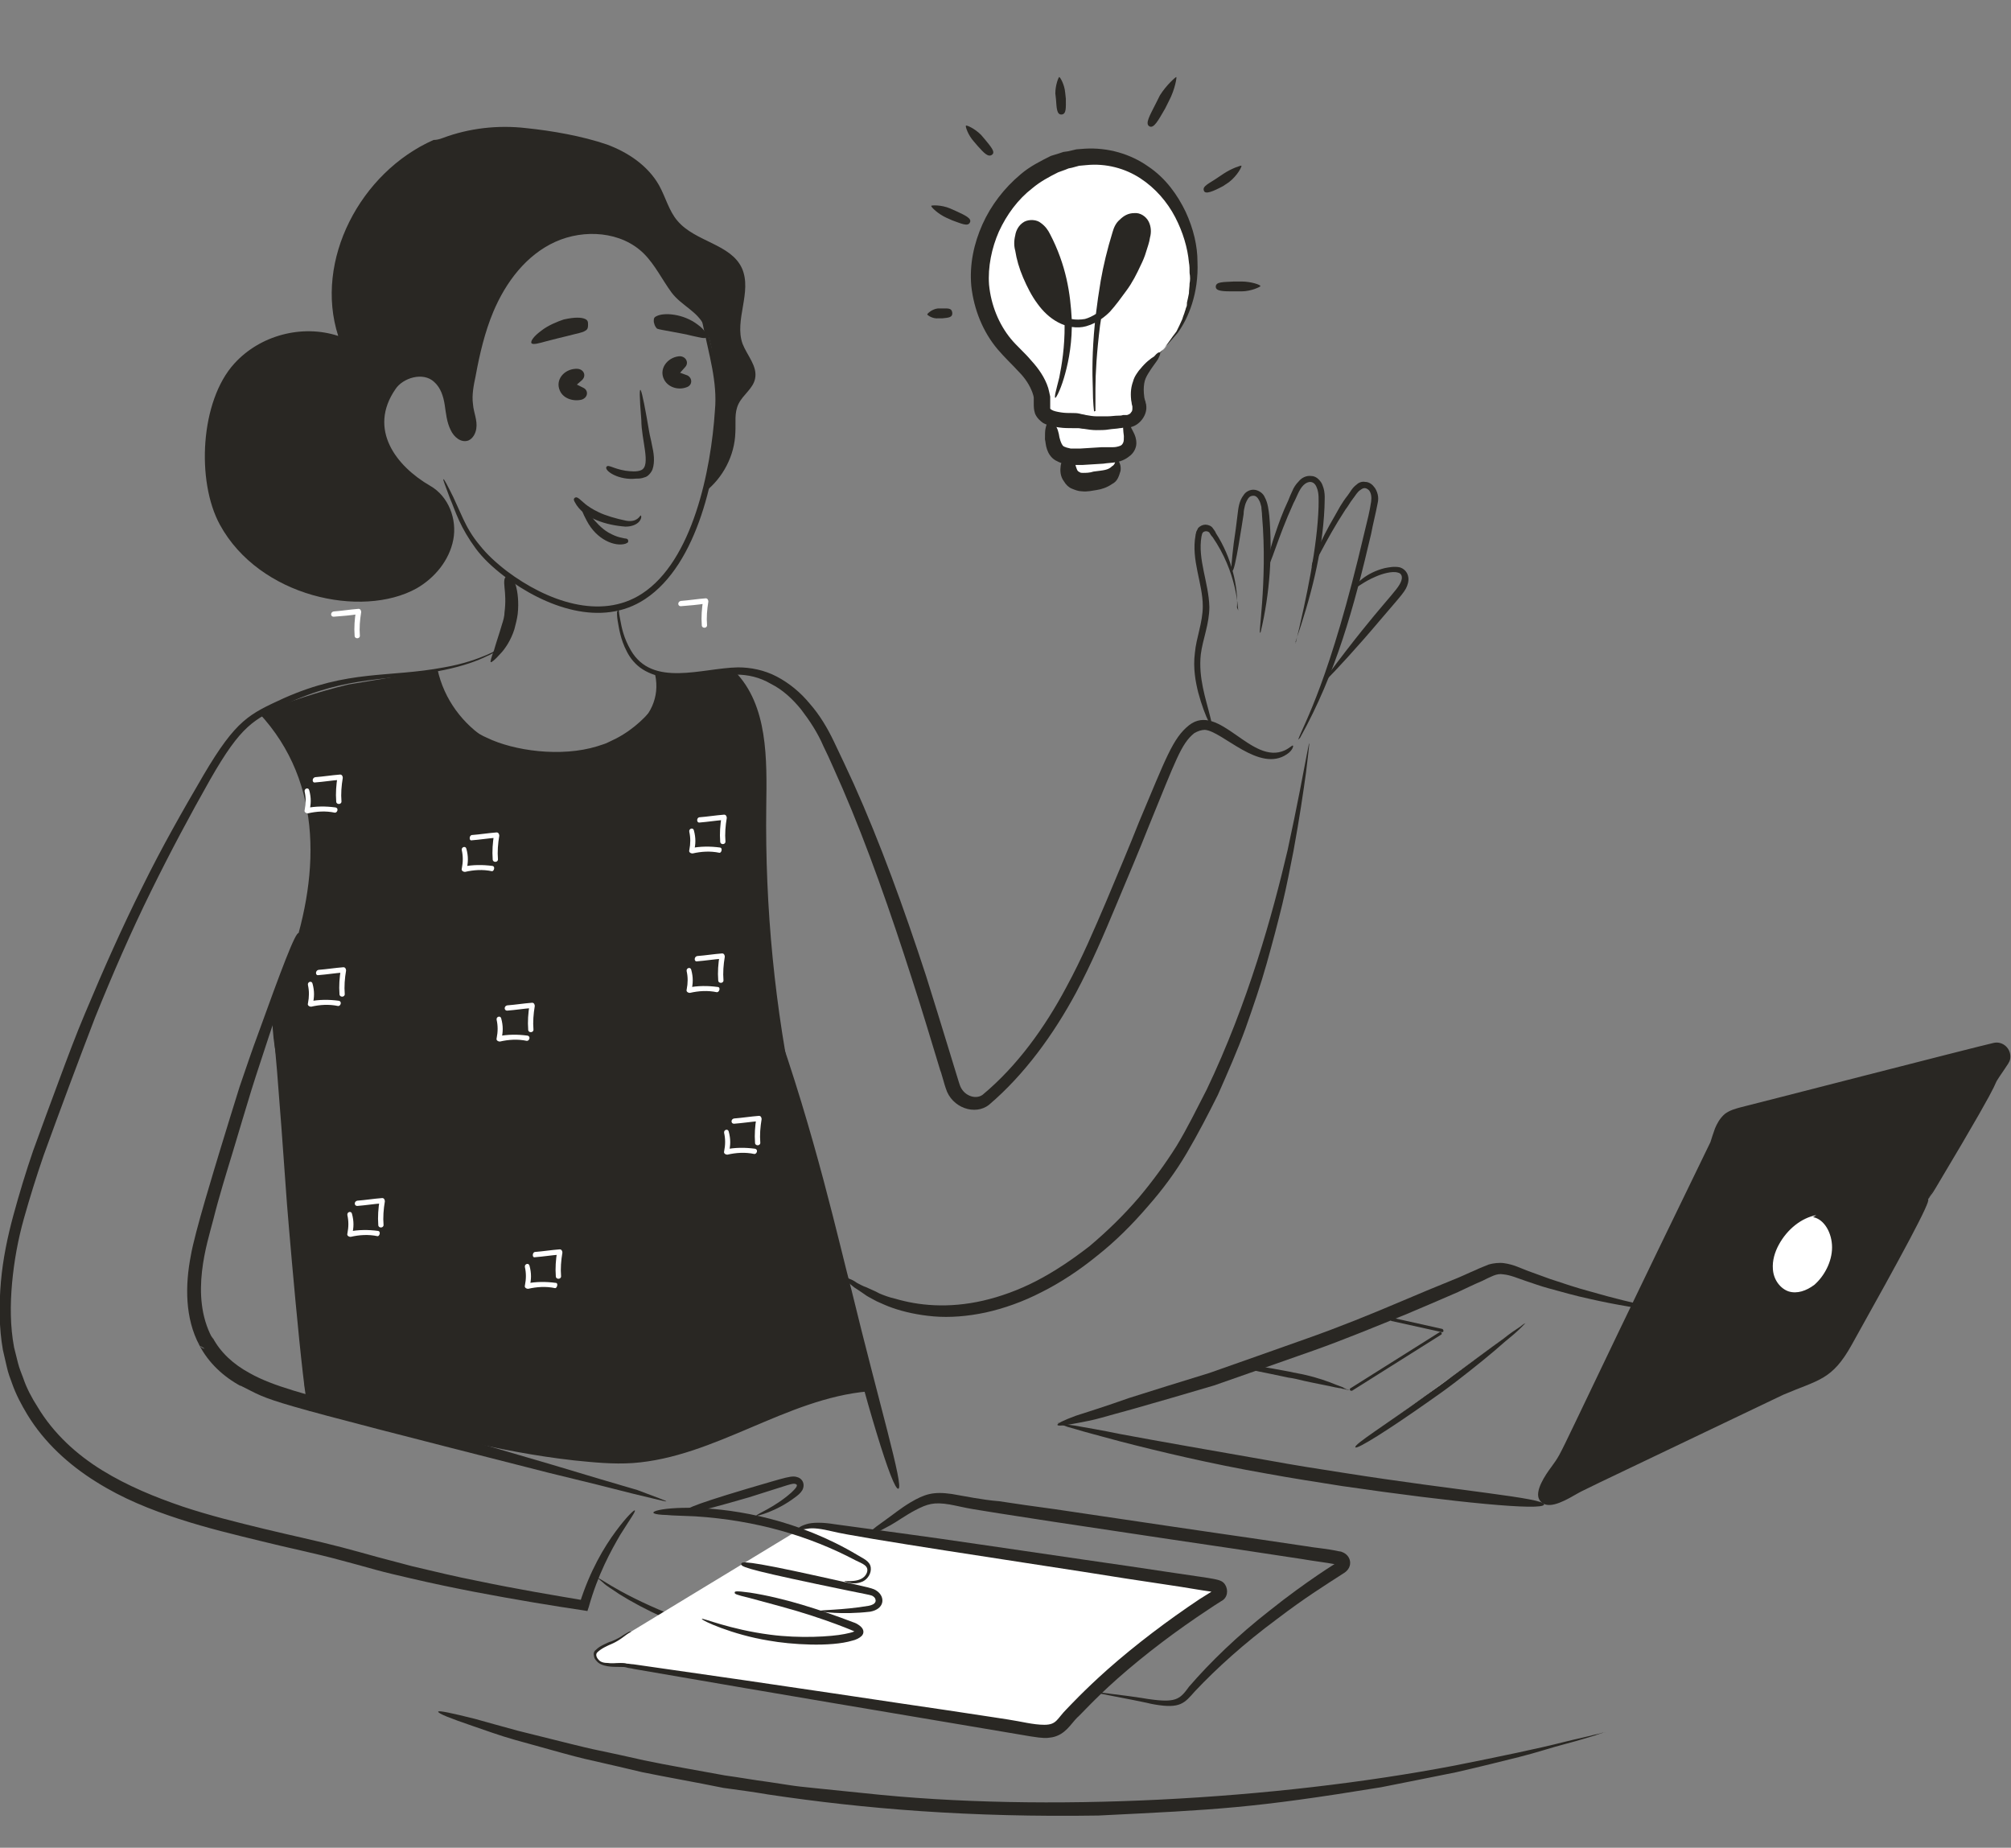 <svg width="209" height="192" viewBox="0 0 209 192" fill="none" xmlns="http://www.w3.org/2000/svg">
<rect x="0" y="0" width="209" height="192" fill="#808080" stroke="none"/>
<g clip-path="url(#clip0_521_31443)">
<path d="M73.894 165.833C73.962 165.696 74.031 165.628 75.807 166.106C76.901 166.379 85.511 168.976 86.057 169.318C86.672 169.728 86.809 170.616 85.921 171.026C85.647 171.163 85.442 171.163 85.169 171.231C79.087 172.461 69.657 168.976 64.327 165.628C63.644 165.149 63.029 164.808 62.687 164.466C62.346 164.193 62.141 163.988 62.141 163.988C62.209 163.919 63.029 164.534 64.532 165.354C68.291 167.404 73.552 169.454 78.131 170.274C82.641 171.094 85.579 170.411 85.647 170.206C85.716 169.933 80.317 168.429 75.534 166.721C73.894 166.106 73.826 165.969 73.894 165.833Z" fill="#292723"/>
<path d="M105.328 173.077C108.95 172.325 108.403 168.635 109.223 167.883C109.633 167.473 110.18 167.405 110.658 167.132C111.751 166.653 112.435 165.423 112.298 164.193" fill="white"/>
<path d="M112.294 164.193C112.294 164.193 112.362 164.33 112.362 164.603C112.362 164.877 112.362 165.287 112.157 165.765C111.406 167.61 109.902 167.405 109.356 168.088C108.741 168.772 109.219 170.07 107.989 171.642C107.579 172.12 107.169 172.53 106.691 172.735C106.281 172.94 105.871 173.077 105.666 173.145C105.392 173.145 105.256 173.145 105.256 173.077C105.187 172.872 105.734 172.735 106.417 172.257C106.759 172.052 107.169 171.71 107.442 171.232C108.809 169.387 107.579 167.815 109.766 167.063C110.381 166.858 111.132 166.653 111.747 165.628C112.294 164.877 112.226 164.193 112.294 164.193Z" fill="#292723"/>
<path d="M82.846 159.069C84.418 158.249 86.195 158.864 87.835 159.137C93.37 159.957 96.034 160.367 123.505 164.467C124.461 164.604 125.418 164.672 126.306 164.946C126.785 165.082 126.853 165.629 126.443 165.902C121.045 169.319 115.783 173.419 111.341 178.066C110.521 178.886 110.18 179.774 109.018 179.911C107.993 180.047 110.863 180.321 65.079 173.077C64.26 172.941 63.098 173.077 62.414 172.804C62.005 172.667 61.731 172.257 61.8 171.847C61.868 171.232 63.645 170.686 64.123 170.412C64.601 170.071 65.148 169.797 65.626 169.524" fill="white"/>
<path d="M65.624 169.523C65.624 169.523 65.555 169.591 65.419 169.659C65.282 169.728 65.009 169.933 64.735 170.138C64.462 170.343 64.052 170.616 63.574 170.821C63.095 171.026 62.48 171.299 62.07 171.709C61.865 171.914 62.002 172.256 62.207 172.461C62.412 172.734 62.822 172.803 63.164 172.803C63.574 172.871 63.984 172.803 64.462 172.803C64.667 172.803 64.94 172.803 65.145 172.871C65.35 172.871 65.624 172.939 65.829 172.939C82.229 175.263 94.187 177.108 98.492 177.723C103.959 178.543 103.412 178.474 104.779 178.679C106.145 178.884 107.375 179.226 108.537 179.226C109.835 179.226 109.835 178.611 110.86 177.586C111.065 177.381 112.637 175.673 115.097 173.486C118.035 170.889 121.384 168.361 124.664 166.174C126.099 165.286 126.167 165.218 126.099 165.286C126.03 165.354 126.099 165.423 126.099 165.423C124.595 165.218 123.16 164.944 121.725 164.739C118.514 164.261 115.37 163.783 112.432 163.304C106.76 162.416 88.925 159.751 86.534 159.136C85.372 158.863 84.484 158.726 83.869 158.863C83.254 158.931 82.912 159.068 82.912 158.931C82.844 158.863 83.117 158.589 83.8 158.384C84.415 158.179 85.509 158.179 86.739 158.384C99.79 160.161 93.982 159.341 112.705 162.074C115.644 162.484 118.787 162.963 121.999 163.441C126.509 164.124 126.919 164.056 127.329 164.671C127.67 165.218 127.602 166.038 126.919 166.379C126.577 166.584 125.962 166.994 125.552 167.268C122.34 169.386 119.06 171.846 116.122 174.443C113.662 176.629 112.227 178.269 111.954 178.474C111.27 179.158 110.724 180.251 109.357 180.524C108.127 180.729 108.264 180.593 98.355 178.953C92.752 177.996 83.185 176.424 65.829 173.418C65.624 173.349 65.35 173.349 65.145 173.281C64.94 173.213 64.735 173.213 64.462 173.213C64.052 173.213 63.574 173.213 63.164 173.144C62.754 173.076 62.275 172.939 62.002 172.598C61.865 172.461 61.729 172.256 61.729 172.051C61.66 171.846 61.729 171.573 61.934 171.436C62.207 171.163 62.48 171.026 62.754 170.889C63.027 170.753 63.3 170.616 63.574 170.548C64.052 170.343 64.462 170.138 64.735 169.933C65.077 169.728 65.282 169.591 65.487 169.523C65.487 169.591 65.624 169.523 65.624 169.523Z" fill="#292723"/>
<path d="M114.419 175.878C119.476 176.493 118.724 176.493 119.954 176.63C122.278 176.903 122.688 176.493 123.576 175.263C125.763 172.735 128.564 170.001 131.981 167.336C135.739 164.33 139.156 162.211 139.019 162.348V162.416C138.951 162.485 139.019 162.553 139.088 162.621C139.019 162.621 138.746 162.553 138.814 162.553C137.721 162.348 136.491 162.211 135.329 162.006C119.134 159.546 134.783 161.938 109.363 158.111C102.666 157.086 104.101 157.291 101.094 156.813C100.274 156.676 99.454 156.471 98.703 156.335C97.063 156.061 96.379 156.266 95.081 156.95C94.056 157.496 93.236 158.111 92.484 158.521C89.614 160.093 89.068 160.025 92.074 157.906C92.758 157.428 93.578 156.745 94.603 156.13C96.106 155.241 96.994 154.968 98.908 155.241C99.728 155.378 100.411 155.515 101.231 155.651C102.051 155.788 102.939 155.925 103.828 155.993C105.604 156.266 107.518 156.54 109.568 156.813C133.484 160.366 124.054 158.931 135.534 160.64C136.696 160.845 137.858 160.913 139.088 161.186C139.156 161.186 139.498 161.255 139.429 161.255C140.454 161.596 140.659 162.826 139.703 163.441C137.584 164.808 135.603 166.038 132.733 168.225C129.316 170.753 126.446 173.35 124.191 175.741C123.098 176.971 122.688 177.586 119.954 177.108C119.134 176.971 120.569 177.176 114.488 176.015C113.394 175.741 113.463 175.741 114.419 175.878ZM46.359 73.446L46.564 73.651C46.701 73.788 46.838 73.925 47.043 74.198C47.248 74.403 47.589 74.676 47.863 74.95C48.273 75.36 49.776 76.316 50.596 76.658C53.398 78.025 58.318 78.708 62.076 77.546C63.306 77.136 62.623 77.41 64.058 76.726C67.953 74.676 69.114 71.26 69.661 71.533C70.208 71.738 68.909 75.565 64.673 77.888C63.101 78.64 63.784 78.298 62.486 78.776C56.336 80.758 49.434 78.366 46.838 74.335C46.496 73.72 46.359 73.446 46.359 73.446Z" fill="#292723"/>
<path d="M76.355 165.491C76.355 165.354 76.424 165.286 77.927 165.491C81.48 166.037 85.239 167.267 88.655 168.566C88.86 168.634 89.065 168.702 89.407 168.976C89.817 169.317 89.817 169.727 89.544 170.001C89.339 170.206 88.929 170.411 88.587 170.479C86.332 171.162 82.164 170.889 79.909 170.479C76.082 169.864 72.87 168.361 72.939 168.224C73.007 168.087 75.809 169.317 80.045 169.864C83.12 170.274 86.4 170.069 87.767 169.796C88.04 169.727 88.519 169.659 88.792 169.522C89.134 169.659 85.922 168.224 81.139 166.926C79.635 166.516 78.61 166.242 77.859 166.037C76.424 165.696 76.355 165.627 76.355 165.491Z" fill="#292723"/>
<path d="M77.04 162.486C77.108 162.281 77.313 162.076 85.035 163.784C90.843 165.082 90.707 165.014 91.185 165.356C92.005 165.971 91.937 167.201 90.433 167.474C87.495 167.816 85.172 167.474 85.172 167.406C85.172 167.269 87.495 167.337 90.297 166.859C90.638 166.791 90.912 166.654 90.98 166.449C91.048 166.312 90.98 166.039 90.775 165.902C90.502 165.697 90.707 165.834 84.898 164.604C77.108 162.964 76.972 162.759 77.04 162.486Z" fill="#292723"/>
<path d="M89.131 161.596C89.677 161.938 90.429 162.211 90.497 162.895C90.566 163.441 90.224 164.056 89.677 164.33C89.062 164.603 88.584 164.535 88.242 164.466C87.901 164.398 87.764 164.33 87.764 164.33C87.764 164.193 89.609 164.603 90.087 163.441C90.361 162.69 89.609 162.485 88.926 162.143C84.142 159.615 78.607 157.975 72.252 157.565C70.886 157.496 69.929 157.496 69.314 157.428C63.506 157.291 76.762 154.216 89.131 161.596Z" fill="#292723"/>
<path d="M71.231 157.087C71.162 156.882 71.231 156.609 77.654 154.696C81.891 153.466 82.301 153.261 82.984 153.534C83.462 153.739 83.667 154.286 83.394 154.832C83.189 155.174 82.916 155.379 82.642 155.584C80.661 157.087 78.611 157.566 78.611 157.497C78.542 157.361 80.456 156.677 82.232 155.106C82.506 154.832 83.052 154.354 82.711 154.217C82.369 154.081 82.232 154.217 77.859 155.584C71.504 157.429 71.299 157.292 71.231 157.087ZM52.029 67.434C52.029 67.434 51.892 67.502 51.687 67.639C51.414 67.776 51.072 67.981 50.594 68.186C49.637 68.664 48.134 69.211 46.152 69.621C40.344 70.851 36.312 70.099 29.684 73.174C26.336 74.814 25.106 75.292 21.826 81.032C19.776 84.654 17.726 88.481 15.676 92.649C13.626 96.817 11.712 101.191 9.867 105.769C8.979 108.092 8.091 110.416 7.202 112.807C6.314 115.199 5.426 117.591 4.537 120.051C3.786 122.237 3.102 124.424 2.487 126.611C1.872 128.797 1.462 131.052 1.257 133.307C1.052 135.562 1.052 137.817 1.462 140.004L1.872 141.644C2.009 142.191 2.214 142.669 2.419 143.216C2.761 144.241 3.307 145.266 3.922 146.222C5.562 148.956 7.954 151.142 10.619 152.782C13.284 154.422 16.154 155.584 18.956 156.541C21.826 157.497 24.627 158.181 27.429 158.864C30.231 159.547 32.896 160.094 35.492 160.777C36.791 161.119 38.021 161.461 39.251 161.802C40.481 162.144 41.642 162.417 42.872 162.759C45.196 163.306 47.451 163.852 49.569 164.262C53.806 165.151 57.564 165.766 60.776 166.312L60.229 166.654C61.322 163.169 62.826 160.709 63.987 159.137C65.149 157.566 65.901 156.882 65.969 156.951C66.106 157.019 65.491 157.839 64.466 159.479C63.509 161.119 62.142 163.579 61.186 166.996L61.049 167.406L60.639 167.337C57.427 166.859 53.669 166.244 49.364 165.424C47.246 165.014 44.922 164.536 42.599 163.989C41.437 163.716 40.207 163.442 38.977 163.101C37.747 162.759 36.517 162.417 35.219 162.076C32.691 161.392 29.957 160.846 27.224 160.162C24.422 159.479 21.552 158.796 18.614 157.839C15.676 156.882 12.737 155.721 9.936 153.944C7.202 152.236 4.606 149.912 2.829 146.974C2.214 145.949 1.667 144.924 1.257 143.762C1.052 143.216 0.847 142.669 0.711 142.054L0.301 140.277C-0.109 137.954 -0.109 135.562 0.096 133.171C0.301 130.847 0.779 128.524 1.394 126.269C2.009 124.014 2.692 121.759 3.444 119.572C4.332 117.112 5.221 114.721 6.109 112.329C6.997 109.937 7.886 107.546 8.842 105.291C10.756 100.712 12.737 96.271 14.787 92.171C16.837 88.002 19.024 84.176 21.142 80.554C24.559 74.746 25.926 74.199 29.479 72.559C36.244 69.552 40.344 70.441 46.152 69.347C48.134 69.006 49.637 68.459 50.594 68.049C51.072 67.844 51.482 67.639 51.687 67.502C51.961 67.502 52.029 67.434 52.029 67.434ZM64.261 63.266C64.261 63.266 64.261 63.334 64.329 63.539C64.329 63.744 64.397 64.017 64.466 64.427C64.602 65.179 64.807 66.272 65.559 67.571C67.814 71.466 72.939 69.416 76.697 69.347C77.996 69.347 79.431 69.621 80.729 70.304C82.027 70.987 83.189 71.944 84.146 73.106C85.171 74.267 85.991 75.634 86.674 77.069C87.357 78.504 88.041 79.939 88.724 81.442C91.457 87.524 93.917 94.289 96.241 101.396C97.812 106.384 99.726 112.739 99.726 112.671C100.067 113.832 101.366 114.311 102.117 113.764C105.739 110.757 108.609 106.726 110.796 102.626C112.436 99.619 113.734 96.544 114.964 93.674C116.194 90.736 117.356 88.002 118.381 85.406C121.182 78.777 121.866 76.727 123.574 75.361C126.717 72.901 130.066 79.597 133.551 77.957C134.097 77.684 134.302 77.411 134.371 77.479C134.439 77.479 134.371 77.957 133.756 78.367C130.886 80.349 127.059 75.976 125.214 75.839C124.872 75.839 124.462 75.976 124.121 76.181C122.754 77.274 122.207 78.982 119.406 85.816C118.381 88.412 117.219 91.146 115.989 94.084C114.759 97.022 113.461 100.097 111.821 103.172C109.497 107.477 106.491 111.646 102.801 114.789C101.366 115.951 98.906 115.131 98.291 113.081C98.222 112.944 97.744 111.167 97.744 111.304C96.787 108.161 95.831 104.949 94.806 101.806C92.551 94.767 90.159 87.934 87.562 81.921C86.879 80.417 86.264 78.914 85.581 77.547C84.966 76.112 84.146 74.882 83.257 73.721C82.369 72.627 81.344 71.671 80.114 71.056C78.952 70.372 77.722 70.099 76.492 70.099C74.032 70.031 71.709 70.714 69.591 70.441C68.566 70.372 67.541 70.031 66.789 69.552C66.037 69.074 65.491 68.391 65.149 67.707C64.466 66.409 64.329 65.247 64.192 64.496C64.124 64.086 64.124 63.812 64.124 63.607C64.261 63.334 64.261 63.266 64.261 63.266Z" fill="#292723"/>
<path d="M96.367 32.669C96.367 32.6 96.846 32.122 97.46 32.053H97.871C98.486 32.053 98.895 31.985 98.964 32.464C99.032 33.01 98.554 33.01 97.939 33.078H97.529C96.914 33.147 96.367 32.737 96.367 32.669ZM96.777 21.393C96.777 21.325 97.802 21.257 98.759 21.667L99.374 21.94C100.262 22.35 101.014 22.692 100.809 23.102C100.604 23.58 99.921 23.238 98.964 22.897L98.349 22.623C97.46 22.213 96.777 21.53 96.777 21.393Z" fill="#292723"/>
<path d="M111.403 47.565C110.788 48.179 110.925 49.41 111.676 49.888C112.291 50.298 113.18 50.23 113.931 50.025C114.546 49.888 115.161 49.751 115.64 49.341C116.118 48.931 116.391 48.179 115.981 47.633" fill="white"/>
<path d="M115.977 47.703C115.977 47.703 116.114 47.703 116.25 47.908C116.387 48.113 116.524 48.454 116.455 48.933C116.387 49.138 116.319 49.411 116.182 49.684C116.045 49.958 115.84 50.163 115.567 50.299C115.089 50.641 114.474 50.846 113.995 50.914C113.517 50.983 113.039 51.119 112.424 51.051C112.082 51.051 111.74 50.914 111.399 50.778C111.057 50.641 110.784 50.368 110.579 50.026C110.169 49.479 110.169 48.864 110.237 48.386C110.305 47.908 110.579 47.634 110.784 47.429C110.989 47.293 111.194 47.293 111.399 47.498C111.604 47.634 111.604 47.839 111.672 47.976C111.74 48.113 111.74 48.249 111.809 48.454C111.877 48.659 111.945 48.864 112.014 48.933C112.082 49.001 112.082 49.001 112.219 49.069C112.287 49.138 112.424 49.138 112.56 49.138C112.834 49.138 113.244 49.138 113.654 49.001C114.679 48.864 115.157 48.864 115.567 48.454C115.977 48.249 115.909 47.703 115.977 47.703Z" fill="#292723"/>
<path d="M109.008 43.943C109.554 44.763 109.213 45.993 109.828 46.813C110.374 47.565 111.468 47.565 112.356 47.496C113.381 47.428 114.338 47.36 115.363 47.291C115.773 47.291 116.251 47.223 116.661 47.087C117.071 46.95 117.413 46.608 117.549 46.198C117.823 45.242 116.798 44.148 117.344 43.328" fill="white"/>
<path d="M117.28 43.328C117.28 43.328 117.212 43.533 117.28 43.806C117.348 44.08 117.553 44.422 117.827 44.968C117.963 45.242 118.1 45.583 118.1 46.062C118.1 46.608 117.758 47.155 117.348 47.428C116.938 47.77 116.392 47.975 115.913 48.043C115.435 48.111 115.093 48.111 114.683 48.18L112.497 48.316H111.13C110.652 48.248 110.173 48.111 109.695 47.838C109.217 47.565 108.943 47.087 108.807 46.676C108.67 46.267 108.67 45.925 108.602 45.651C108.602 45.105 108.602 44.763 108.67 44.49C108.738 44.217 108.738 44.08 108.943 43.943C109.148 43.806 109.422 43.875 109.627 44.148C109.9 44.422 110.037 44.968 110.105 45.447C110.173 45.72 110.242 45.925 110.31 46.062C110.378 46.198 110.447 46.335 110.583 46.403C110.72 46.471 110.925 46.54 111.267 46.608H112.292L114.478 46.471H115.64C115.982 46.471 116.187 46.403 116.392 46.335C116.597 46.267 116.665 46.13 116.733 45.993C116.802 45.856 116.802 45.583 116.802 45.31C116.733 44.763 116.665 44.217 116.802 43.806C117.075 43.397 117.28 43.328 117.28 43.328Z" fill="#292723"/>
<path d="M120.557 36.632C119.805 37.315 119.122 38.067 118.575 38.887C118.097 39.707 118.028 40.868 118.302 41.894C118.507 42.714 117.892 43.602 117.003 43.67C116.252 43.739 115.5 43.807 114.817 43.875C113.928 43.944 113.04 43.807 112.152 43.67C111.332 43.533 109.145 43.875 108.462 42.919C108.12 42.44 108.393 41.757 108.257 41.21C108.12 40.39 107.778 39.639 107.3 38.955C106.48 37.794 105.318 36.905 104.43 35.812C102.653 33.694 101.697 30.96 101.833 28.227C102.107 21.257 108.803 14.697 115.978 16.542C123.905 18.592 126.707 29.73 121.377 35.675C121.172 36.085 120.898 36.358 120.557 36.632Z" fill="white"/>
<path d="M120.557 36.632C120.557 36.632 120.557 36.564 120.694 36.495C120.762 36.427 120.899 36.291 121.036 36.086C121.377 35.744 121.719 35.129 122.266 34.446C122.471 34.035 122.676 33.626 122.881 33.147C122.949 32.874 123.086 32.6 123.154 32.327C123.222 32.191 123.222 32.054 123.291 31.917C123.359 31.78 123.359 31.644 123.359 31.439C123.427 31.166 123.496 30.824 123.564 30.482C123.564 30.14 123.632 29.799 123.632 29.457C123.701 29.116 123.701 28.774 123.632 28.364C123.632 28.022 123.632 27.612 123.564 27.27C123.427 25.767 122.949 24.127 122.129 22.555C121.309 20.984 120.079 19.549 118.507 18.524C116.936 17.499 114.954 16.952 112.904 17.157L112.152 17.226L111.401 17.43L111.059 17.499L110.717 17.636L109.966 17.909C109.009 18.387 108.121 18.866 107.301 19.549C105.797 20.71 104.636 22.282 103.816 24.059C103.064 25.767 102.654 27.749 102.791 29.594C102.996 31.712 103.816 33.694 105.046 35.197C105.661 35.949 106.481 36.632 107.164 37.452C107.916 38.272 108.599 39.229 108.941 40.322C109.009 40.596 109.077 40.869 109.146 41.211V42.441C109.146 42.441 109.146 42.509 109.282 42.577C109.487 42.714 109.829 42.782 110.239 42.85C110.649 42.919 111.059 42.919 111.469 42.919C111.674 42.919 111.947 42.919 112.221 42.987C112.426 43.056 112.631 43.056 112.836 43.124C113.246 43.192 113.587 43.261 113.997 43.261H115.091C115.501 43.261 115.842 43.192 116.184 43.192C116.389 43.192 116.526 43.192 116.731 43.124H117.141C117.346 43.056 117.482 42.987 117.551 42.85C117.687 42.714 117.687 42.577 117.687 42.372V42.236L117.619 41.962C117.619 41.825 117.551 41.62 117.551 41.484C117.482 40.8 117.551 40.185 117.756 39.639C117.824 39.365 117.961 39.092 118.097 38.887C118.234 38.682 118.371 38.477 118.507 38.34C119.054 37.657 119.601 37.247 119.942 37.042C120.284 36.632 120.489 36.564 120.557 36.632C120.626 36.7 120.557 36.906 120.352 37.316C120.147 37.657 119.737 38.136 119.327 38.819C119.122 39.16 118.986 39.434 118.917 39.844C118.849 40.254 118.849 40.732 118.917 41.211C118.917 41.347 118.986 41.484 118.986 41.552L119.054 41.757C119.054 41.894 119.122 41.962 119.122 42.099C119.191 42.577 119.054 43.056 118.781 43.465C118.507 43.876 118.097 44.217 117.619 44.354C117.482 44.422 117.346 44.422 117.209 44.422H116.936C116.731 44.422 116.594 44.49 116.389 44.49C116.047 44.559 115.637 44.559 115.227 44.627C114.886 44.696 114.339 44.696 113.929 44.696C113.519 44.696 113.041 44.627 112.631 44.559C112.426 44.559 112.221 44.49 112.016 44.49H111.469C111.059 44.49 110.581 44.49 110.102 44.422C109.624 44.354 109.009 44.285 108.394 43.944C108.121 43.739 107.779 43.465 107.574 42.987C107.437 42.577 107.437 42.236 107.437 41.962V41.347C107.437 41.211 107.369 41.005 107.301 40.8C107.027 40.049 106.549 39.297 105.866 38.614C105.182 37.862 104.431 37.179 103.679 36.291C102.176 34.514 101.219 32.191 100.946 29.73C100.741 27.476 101.219 25.289 102.107 23.307C102.996 21.326 104.362 19.549 106.071 18.114C107.027 17.294 108.121 16.747 109.214 16.201L110.102 15.927L110.512 15.79L110.991 15.722L111.879 15.517L112.767 15.449C115.159 15.312 117.482 15.995 119.327 17.294C121.172 18.524 122.402 20.3 123.222 22.009C124.042 23.785 124.452 25.562 124.452 27.202C124.589 30.482 123.496 33.079 122.402 34.582C121.787 35.266 121.377 35.812 120.967 36.154C120.762 36.495 120.626 36.7 120.557 36.632Z" fill="#292723"/>
<path d="M113.71 42.782C113.71 42.782 113.574 41.893 113.574 40.322C113.505 38.75 113.505 36.495 113.779 33.693C113.784 33.643 113.789 33.593 113.794 33.543C113.508 33.688 113.206 33.808 112.89 33.898C112.411 34.035 111.897 34.052 111.392 33.975C111.361 36.225 110.936 38.066 110.567 39.297C110.157 40.663 109.747 41.347 109.679 41.347C109.542 41.278 109.747 40.595 110.089 39.228C110.346 37.944 110.663 36.055 110.643 33.79C110.404 33.708 110.172 33.607 109.952 33.488C109.064 33.01 108.38 32.327 107.834 31.575C107.219 30.755 106.74 29.798 106.33 28.842C105.92 27.885 105.647 26.928 105.51 26.04C105.374 25.562 105.374 25.015 105.51 24.468C105.579 23.99 105.852 23.375 106.467 23.033C107.014 22.76 107.765 22.828 108.175 23.17C108.654 23.512 108.927 23.922 109.132 24.332C109.952 25.903 110.499 27.475 110.84 28.978C111.177 30.459 111.314 31.874 111.384 33.157C111.824 33.236 112.289 33.224 112.754 33.147C113.154 33.037 113.535 32.851 113.897 32.617C114.025 31.548 114.19 30.404 114.394 29.183C114.667 27.612 115.077 25.903 115.624 24.127C115.76 23.648 115.965 23.17 116.375 22.828C116.785 22.418 117.264 22.145 117.879 22.145C118.494 22.077 119.109 22.487 119.382 23.033C119.655 23.58 119.655 24.195 119.519 24.673C119.45 25.22 119.245 25.698 119.109 26.177C118.972 26.655 118.767 27.133 118.562 27.543C118.152 28.432 117.674 29.388 117.059 30.208C116.512 30.96 115.965 31.712 115.35 32.395C115.066 32.679 114.759 32.939 114.428 33.166C114.392 33.391 114.358 33.612 114.325 33.83C113.984 36.563 113.847 38.818 113.847 40.39V42.713C113.71 42.713 113.71 42.782 113.71 42.782Z" fill="#292723"/>
<path d="M127.719 18.933C128.607 18.25 129.085 17.293 129.017 17.225C129.017 17.157 127.992 17.498 127.172 18.045L126.557 18.455C125.669 19.07 124.917 19.343 125.122 19.822C125.259 20.232 126.079 19.89 127.104 19.343L127.719 18.933Z" fill="#292723"/>
<path d="M129.017 30.277C130.042 30.277 130.999 29.798 130.999 29.73C130.999 29.593 130.042 29.252 129.017 29.252H128.265C127.172 29.32 126.352 29.252 126.352 29.798C126.352 30.277 127.172 30.277 128.265 30.277H129.017Z" fill="#292723"/>
<path d="M101.957 14.013C101.274 13.33 100.454 12.988 100.385 13.057C100.317 13.125 100.59 14.013 101.205 14.697L101.615 15.175C102.23 15.858 102.709 16.405 103.119 16.063C103.46 15.79 102.982 15.243 102.367 14.492L101.957 14.013Z" fill="#292723"/>
<path d="M110.704 9.64C110.635 8.752 110.157 8 110.089 8C110.02 8 109.679 8.82 109.679 9.708L109.747 10.323C109.815 11.212 109.815 11.963 110.362 11.895C110.84 11.827 110.772 11.143 110.772 10.255L110.704 9.64Z" fill="#292723"/>
<path d="M121.5 10.46C122.115 9.298 122.32 8 122.252 8C122.184 8 121.227 8.82 120.544 9.913L120.134 10.733C119.519 11.963 118.972 12.852 119.45 13.125C119.929 13.398 120.407 12.442 121.09 11.28L121.5 10.46Z" fill="#292723"/>
<path d="M65.896 155.241C63.778 154.694 60.771 153.943 57.081 153.054C25.648 145.059 28.586 145.743 24.964 143.966L24.896 143.898L25.033 144.034C23.256 143.078 21.684 141.643 20.728 139.798L20.659 139.456C20.659 139.593 20.728 139.798 20.864 139.934C21.001 140.071 21.138 140.139 21.274 140.139L20.728 139.798C19.224 136.996 19.224 133.579 19.839 130.436C20.249 128.044 22.299 121.416 22.914 119.366C23.598 117.111 24.281 114.924 24.896 112.943C25.579 110.961 26.194 109.116 26.809 107.476C29.201 100.848 30.704 96.816 31.046 96.953C31.388 97.021 30.158 101.121 27.903 107.818C27.356 109.526 26.741 111.303 26.126 113.284C25.511 115.266 24.896 117.384 24.213 119.639C23.529 121.894 22.778 124.286 22.163 126.746C21.548 129.138 19.703 134.604 22.026 138.978L21.479 138.636C21.616 138.636 21.753 138.704 21.958 138.841C22.094 138.978 22.163 139.251 22.163 139.319L22.094 138.978C22.914 140.549 24.281 141.779 25.921 142.668L25.989 142.736L26.058 142.804L25.921 142.668C28.449 144.103 31.798 144.854 37.333 146.426C46.489 149.023 42.116 147.724 57.491 152.234C61.113 153.328 64.119 154.216 66.238 154.831C70.406 156.403 70.201 156.266 65.896 155.241ZM80.246 105.358C84.756 117.863 87.284 129.548 88.514 134.126C91.316 145.674 93.981 154.558 93.366 154.694C92.751 154.899 90.086 146.016 87.148 134.468C84.961 125.516 88.104 138.704 81.544 111.508C80.041 105.221 79.836 104.264 80.246 105.358Z" fill="#292723"/>
<path d="M135.732 80.279C135.458 82.261 135.048 85.063 134.433 88.411C134.092 90.119 133.75 91.964 133.272 93.946C132.793 95.928 132.247 97.978 131.632 100.164C131.017 102.351 130.265 104.538 129.445 106.861C128.625 109.116 127.6 111.439 126.575 113.763C125.55 115.813 124.525 117.794 123.363 119.776C122.202 121.758 120.835 123.603 119.332 125.311C117.692 127.224 115.915 129.001 114.002 130.504C112.157 132.008 110.175 133.306 108.262 134.263C106.28 135.288 104.298 135.971 102.453 136.381C100.54 136.791 98.695 136.928 97.055 136.791C95.415 136.654 93.912 136.313 92.75 135.903C92.135 135.698 91.588 135.424 91.11 135.219C90.632 134.946 90.153 134.741 89.812 134.468C89.402 134.194 89.128 133.989 88.787 133.784C88.513 133.579 88.308 133.374 88.103 133.238C87.762 132.896 87.625 132.759 87.625 132.691C87.693 132.623 87.898 132.691 88.308 132.896C88.513 132.964 88.787 133.101 89.06 133.306C89.333 133.443 89.675 133.648 90.085 133.784C90.495 133.989 90.905 134.126 91.383 134.399C91.862 134.604 92.408 134.809 93.023 134.946C94.185 135.288 95.552 135.561 97.123 135.629C98.695 135.698 100.403 135.561 102.18 135.151C103.957 134.741 105.87 134.058 107.715 133.101C109.56 132.144 111.405 130.914 113.25 129.479C115.027 127.976 116.735 126.336 118.375 124.423C119.81 122.714 121.108 120.938 122.27 119.093C123.432 117.179 124.388 115.198 125.413 113.216C129.718 104.196 132.247 95.039 133.818 88.343C135.868 78.913 136.552 73.446 135.732 80.279ZM128.693 63.469C128.625 63.059 128.557 59.506 126.028 55.816C125.892 55.679 125.755 55.474 125.687 55.338C125.618 55.269 125.482 55.201 125.345 55.201C125.208 55.201 125.072 55.269 125.003 55.338C125.003 55.406 124.935 55.406 124.935 55.474C124.935 55.543 124.867 55.679 124.867 55.748C124.457 58.139 125.618 60.531 125.687 63.059C125.687 64.836 125.003 66.408 124.798 67.979C124.525 70.439 125.345 72.694 125.755 74.403C126.37 76.726 125.208 74.539 124.525 71.943C124.252 70.849 123.978 69.414 124.183 67.843C124.32 66.271 125.003 64.699 125.003 62.991C125.003 60.599 123.773 58.208 124.252 55.611C124.252 55.474 124.32 55.406 124.32 55.269L124.525 54.859C124.73 54.654 125.003 54.518 125.277 54.518C125.55 54.518 125.892 54.654 126.028 54.859C126.165 55.064 126.302 55.201 126.37 55.406C128.01 57.934 128.693 61.009 128.557 63.128C128.693 63.401 128.693 63.469 128.693 63.469Z" fill="#292723"/>
<path d="M131.161 53.562C131.161 53.221 131.092 52.947 131.092 52.674C131.024 52.401 130.956 52.127 130.819 51.922C130.682 51.649 130.477 51.512 130.272 51.512C130.067 51.512 129.862 51.581 129.726 51.786C129.589 51.991 129.452 52.264 129.384 52.537C129.316 52.811 129.247 53.084 129.247 53.426C129.111 54.246 128.359 59.371 128.086 59.302C127.881 59.302 128.017 58.209 128.222 56.432C128.359 55.544 128.496 54.519 128.632 53.357C128.701 52.811 128.769 52.059 129.247 51.444C129.452 51.102 129.931 50.829 130.409 50.897C130.887 50.966 131.297 51.307 131.434 51.649C131.776 52.264 131.844 53.016 131.912 53.562C132.254 57.457 131.981 61.626 131.024 65.657C130.614 66.614 131.776 60.601 131.161 53.562Z" fill="#292723"/>
<path d="M134.644 66.887C135.806 62.035 136.899 56.842 137.036 52.673C137.036 51.922 137.104 51.238 136.831 50.623C136.558 49.94 135.943 49.94 135.464 50.418C134.986 50.897 134.781 51.648 134.439 52.263C132.731 56.022 132.048 58.823 131.774 58.755C131.638 58.687 131.843 57.457 132.526 55.475C132.868 54.45 133.278 53.288 133.893 51.99C134.029 51.648 134.166 51.307 134.303 51.033C134.439 50.692 134.644 50.35 134.986 50.008C135.259 49.667 135.738 49.393 136.284 49.462C136.558 49.462 136.831 49.598 137.036 49.803C137.241 50.008 137.378 50.213 137.446 50.418C137.788 51.238 137.651 51.99 137.651 52.742C137.446 57.457 136.216 62.103 134.644 66.682C134.713 66.818 134.644 66.887 134.644 66.887Z" fill="#292723"/>
<path d="M134.914 76.863C135.529 75.155 138.194 70.781 141.816 55.27C142.089 54.176 142.362 53.083 142.499 52.126C142.567 51.648 142.499 51.238 142.294 50.965C142.021 50.691 141.747 50.623 141.406 50.896C141.064 51.101 140.859 51.511 140.586 51.853C140.312 52.195 140.107 52.605 139.834 52.946C137.647 56.295 136.554 58.96 136.349 58.891C136.212 58.823 136.759 57.183 138.126 54.655C138.467 54.04 138.877 53.356 139.287 52.605C139.492 52.263 139.766 51.853 140.039 51.511C140.312 51.17 140.517 50.691 140.996 50.35C141.201 50.145 141.542 50.008 141.884 50.076C142.226 50.076 142.567 50.281 142.772 50.555C142.977 50.76 143.114 51.101 143.182 51.375C143.251 51.648 143.251 51.99 143.182 52.263C142.977 53.356 142.704 54.381 142.499 55.475C140.722 63.06 138.877 69.893 135.119 76.658L134.914 76.863Z" fill="#292723"/>
<path d="M137.921 70.235C143.661 62.513 145.301 61.42 145.642 60.327C145.779 59.916 145.642 59.575 145.301 59.507C144.686 59.301 143.592 59.643 142.977 59.916C141.679 60.463 141.064 61.078 140.927 61.01C140.722 60.805 141.952 59.507 143.934 59.028C144.344 58.96 144.891 58.823 145.506 58.96C146.121 59.165 146.531 59.78 146.326 60.6C146.121 61.42 145.711 61.761 143.387 64.495C141.201 67.091 138.877 69.62 137.716 70.781C137.374 70.918 137.442 70.781 137.921 70.235ZM70.271 25.271C70.271 25.271 70.681 26.023 71.227 27.458C71.774 28.893 72.594 30.943 73.277 33.471C74.097 36.683 75.054 39.621 74.849 42.628C74.507 49.257 72.526 58.618 67.059 62.24C62.549 65.246 56.672 63.128 52.367 59.848C51.206 58.96 50.181 58.003 49.429 56.978C48.677 55.953 48.131 54.996 47.721 54.108C47.311 53.22 47.037 52.4 46.764 51.785C46.286 50.486 46.012 49.803 46.081 49.803C46.149 49.735 46.491 50.418 47.106 51.648C47.379 52.263 47.721 53.015 48.131 53.903C48.541 54.791 49.087 55.748 49.839 56.636C50.591 57.593 51.547 58.481 52.709 59.37C56.809 62.445 62.412 64.495 66.717 61.693C71.979 58.276 73.892 48.915 74.302 42.628C74.576 39.69 73.687 36.888 73.004 33.54C72.389 30.943 71.706 28.893 71.227 27.458C70.954 26.775 70.749 26.228 70.612 25.818C70.339 25.477 70.271 25.271 70.271 25.271Z" fill="#292723"/>
<path d="M46.015 14.339C48.748 13.314 51.755 12.972 54.693 13.314C57.358 13.587 60.501 14.134 63.098 15.022C65.285 15.842 67.335 17.209 68.496 19.259C69.18 20.489 69.521 21.924 70.41 22.949C72.255 25.135 75.945 25.34 77.106 27.869C78.2 30.329 76.286 33.267 77.175 35.727C77.653 36.957 78.746 38.05 78.473 39.349C78.268 40.374 77.243 40.989 76.765 41.945C76.286 42.902 76.491 43.927 76.423 44.952C76.355 47.344 75.125 49.667 73.28 51.102C73.69 49.189 75.33 44.064 74.031 36.684C73.895 35.727 73.621 34.77 73.211 33.882C72.46 32.31 70.82 31.764 69.795 30.397C68.838 29.099 68.086 27.527 66.925 26.365C64.601 24.042 60.706 23.769 57.7 25.135C54.693 26.502 52.575 29.304 51.276 32.379C50.388 34.497 49.841 36.82 49.431 39.075C49.226 40.032 49.021 41.057 49.158 42.014C49.226 42.902 49.636 43.654 49.5 44.542C49.431 45.02 49.158 45.567 48.68 45.772C47.928 46.045 47.176 45.43 46.835 44.679C46.425 43.859 46.356 42.97 46.22 42.082C46.083 41.194 45.81 40.305 45.126 39.69C43.965 38.597 41.846 39.28 41.095 40.442C38.225 44.61 41.163 48.437 44.716 50.487C46.63 51.58 47.518 53.972 47.108 56.09C46.698 58.209 45.195 60.054 43.281 61.147C37.61 64.29 26.95 62.035 22.85 54.519C20.39 50.009 20.8 41.672 24.353 37.777C27.018 34.839 31.391 33.677 35.15 34.907C32.621 27.049 37.473 17.892 45.058 14.544C45.331 14.544 45.673 14.475 46.015 14.339Z" fill="#292723"/>
<path d="M63.03 48.504C63.235 48.231 63.714 48.709 65.012 48.914C65.49 48.983 66.242 49.051 66.652 48.846C67.677 48.368 66.652 45.703 66.652 43.653C66.242 38.664 66.652 40.031 67.472 44.883C67.54 45.293 67.677 45.771 67.745 46.181C67.95 47.069 68.087 47.958 67.814 48.778C67.677 49.119 67.335 49.529 66.994 49.598C66.652 49.734 66.379 49.734 66.105 49.734C64.329 49.939 62.757 48.914 63.03 48.504ZM70.683 38.733L71.435 39.006C71.982 39.279 71.982 40.031 71.367 40.236C70.478 40.578 69.454 40.236 69.044 39.484C68.429 38.391 69.317 37.161 70.547 37.024C71.23 36.956 71.64 37.639 71.23 38.118L70.683 38.733ZM59.955 39.963L60.639 40.304C61.185 40.578 61.117 41.329 60.434 41.534C59.545 41.739 58.52 41.398 58.179 40.578C57.7 39.484 58.589 38.391 59.819 38.323H59.955C60.639 38.323 60.98 39.006 60.502 39.484L59.955 39.963Z" fill="#292723"/>
<path d="M67.951 33.472C67.951 33.267 67.883 32.993 68.224 32.857C68.976 32.447 71.026 32.583 72.529 33.745C73.213 34.223 73.554 34.838 73.418 35.043C73.281 35.248 72.666 35.043 71.983 34.907C70.616 34.565 68.634 34.292 68.293 34.155C68.019 33.882 68.019 33.677 67.951 33.472Z" fill="#292723"/>
<path d="M61.114 33.744C61.114 33.949 61.114 34.223 60.84 34.359C60.567 34.564 60.02 34.633 58.995 34.906C58.449 35.043 57.56 35.248 56.809 35.453C56.057 35.658 55.374 35.863 55.237 35.658C55.1 35.453 55.51 34.906 56.262 34.359C56.945 33.813 57.97 33.403 58.585 33.198C59.815 32.924 60.43 32.993 60.772 33.129C61.114 33.266 61.114 33.471 61.114 33.744Z" fill="#292723"/>
<path d="M59.749 51.717C59.886 51.648 59.954 51.648 60.227 51.853C60.501 52.058 60.911 52.605 62.209 53.22C62.892 53.562 64.054 53.903 65.079 54.108C66.241 54.313 66.514 53.562 66.582 53.562C66.651 53.562 66.719 53.835 66.446 54.177C66.172 54.518 65.626 54.723 65.011 54.723C63.097 54.587 60.637 53.903 59.749 52.195C59.544 51.853 59.681 51.785 59.749 51.717Z" fill="#292723"/>
<path d="M65.283 56.157C65.283 56.294 65.351 56.362 65.009 56.499C63.916 56.841 62.003 56.089 60.978 54.108C60.568 53.356 60.294 52.672 60.431 52.604C60.704 52.468 61.798 54.517 63.233 55.337C64.189 55.884 64.736 55.884 64.941 55.953C65.214 55.953 65.283 56.089 65.283 56.157ZM51.001 68.799C50.933 68.799 51.069 68.252 51.343 67.569C51.548 66.817 51.889 65.861 52.163 64.904C52.299 64.494 52.436 64.016 52.436 63.606C52.573 62.581 52.504 61.693 52.436 61.078C52.368 60.394 52.368 59.984 52.709 59.847C53.051 59.711 53.324 60.121 53.598 60.804C53.803 61.487 53.939 62.581 53.803 63.811C53.734 64.358 53.598 64.836 53.461 65.382C53.119 66.476 52.504 67.433 51.958 67.979C51.479 68.526 51.069 68.868 51.001 68.799ZM28.109 105.904C28.109 105.904 28.178 106.041 28.246 106.246C28.314 106.519 28.383 106.861 28.519 107.339C28.724 108.296 28.998 109.594 29.339 111.303C30.638 118.478 31.184 127.019 31.526 130.504C31.936 135.424 32.688 143.146 32.688 146.221C32.688 146.153 32.688 146.153 32.619 146.084C32.688 145.948 31.936 145.879 32.004 146.153V146.221C32.004 146.289 32.141 145.196 32.346 144.854C32.346 144.854 32.346 144.786 32.414 144.786H32.483V144.854C32.483 144.923 32.414 144.923 32.346 144.854H32.483C32.619 144.991 32.756 145.948 32.756 146.153V146.426C32.756 146.699 31.936 146.631 32.073 146.494C31.526 145.743 29.749 124.491 29.749 124.081C29.408 119.229 29.066 114.651 28.793 111.303C28.656 109.663 28.519 108.296 28.451 107.339C28.383 106.861 28.383 106.519 28.383 106.246C28.109 106.041 28.109 105.904 28.109 105.904ZM109.904 147.861C109.904 147.861 110.041 147.861 110.383 147.929C110.656 147.998 111.134 148.066 111.681 148.134C112.843 148.339 114.483 148.613 116.464 149.023C120.496 149.774 125.963 150.731 131.839 151.756C134.436 152.234 137.033 152.644 139.698 153.054C151.383 154.899 160.539 155.651 160.471 156.334C160.403 157.018 151.246 156.129 139.493 154.421C136.896 154.011 134.231 153.601 131.634 153.123C125.758 152.098 120.359 150.799 116.396 149.774C114.414 149.228 112.774 148.818 111.681 148.476C111.134 148.339 110.724 148.203 110.383 148.066C110.041 147.929 109.904 147.861 109.904 147.861ZM200.378 124.628C197.713 129.274 195.048 133.989 192.451 138.636C191.494 140.276 190.743 141.779 188.966 142.736C187.531 143.556 185.959 143.966 184.524 144.649C178.579 147.519 171.131 151.004 164.639 154.148C163.546 154.626 162.316 155.583 161.086 155.788C160.744 155.856 160.471 155.514 160.539 155.241C160.881 153.738 162.179 152.508 162.794 151.209C167.919 140.754 172.908 130.026 178.101 119.503C178.511 118.683 178.648 117.726 179.126 116.906C179.809 115.744 180.834 115.881 181.996 115.539C185.618 114.514 206.733 108.911 207.211 108.843C208.168 108.706 208.783 109.731 208.236 110.483C207.894 110.961 207.553 111.439 207.279 111.918C203.658 118.819 210.013 107.749 200.378 124.628Z" fill="#292723"/>
<path d="M200.379 124.629L200.516 124.356C200.652 124.151 200.789 123.877 200.994 123.467C204.616 116.702 204.616 116.771 205.572 114.926C206.939 112.261 206.392 112.876 208.032 110.347C208.442 109.664 207.827 109.049 207.281 109.186C205.777 109.527 182.476 116.087 181.109 116.361C180.631 116.429 180.289 116.566 180.016 116.771C179.742 116.976 179.537 117.317 179.401 117.727C179.264 118.137 179.127 118.616 178.922 119.162C178.854 119.436 178.717 119.709 178.581 119.914L178.239 120.597C162.181 153.876 163.821 150.937 162.249 153.192C161.429 154.422 161.292 154.764 161.087 155.311V155.174C161.019 155.106 160.951 155.037 160.882 155.106C160.951 155.106 161.429 155.037 162.932 154.217C164.914 153.124 183.774 144.241 184.867 143.762C188.489 142.259 189.514 142.396 191.496 139.116C194.161 134.537 196.279 130.847 197.851 128.319C199.354 125.927 200.242 124.561 200.379 124.629C200.721 124.766 197.646 130.437 192.452 139.731C190.402 143.421 189.036 143.352 185.346 144.924C162.181 155.994 164.982 154.627 163.616 155.379C162.317 156.131 160.677 156.951 159.994 155.857C159.447 154.969 160.609 153.261 161.224 152.441C162.727 150.322 160.814 153.534 177.761 118.684C177.897 118.274 178.034 117.796 178.239 117.249C178.444 116.771 178.717 116.224 179.264 115.746C179.811 115.336 180.426 115.199 180.904 115.062C181.246 114.994 205.367 108.776 207.212 108.366C208.169 108.161 209.057 108.981 208.921 110.006C208.852 110.416 208.579 110.689 208.374 111.031C206.051 114.447 209.946 108.776 201.199 123.399C200.994 123.741 200.789 124.082 200.652 124.219C200.447 124.561 200.379 124.629 200.379 124.629Z" fill="#292723"/>
<path d="M173.795 136.314H173.658C170.925 136.109 167.781 135.562 165.116 134.947C163.818 134.674 162.383 134.264 160.88 133.854C160.128 133.649 159.376 133.376 158.556 133.102C157.736 132.829 156.985 132.487 156.233 132.419C155.891 132.351 155.55 132.419 155.208 132.556C154.866 132.692 154.456 132.897 154.046 133.102C153.226 133.444 152.406 133.854 151.518 134.264C149.81 135.016 148.033 135.767 146.256 136.519C143.045 137.817 139.765 139.184 136.485 140.346C132.795 141.644 129.31 142.874 126.166 143.967C122.955 144.924 120.085 145.744 117.693 146.427C116.463 146.769 115.438 147.042 114.481 147.316C113.525 147.589 112.705 147.726 112.021 147.862C110.655 148.136 109.903 148.204 109.903 148.067C109.835 147.931 110.518 147.589 111.816 147.111C113.115 146.701 115.028 146.086 117.351 145.266C119.743 144.514 122.545 143.626 125.688 142.669C128.831 141.576 132.248 140.346 135.938 139.047C139.218 137.886 142.43 136.587 145.641 135.221C147.418 134.469 149.195 133.717 150.903 133.034C151.791 132.692 152.611 132.282 153.431 131.941C153.841 131.736 154.251 131.599 154.73 131.394C155.208 131.257 155.823 131.189 156.301 131.257C157.326 131.394 158.078 131.804 158.83 132.077L161.085 132.897C162.52 133.376 163.955 133.854 165.253 134.196C170.173 135.631 173.795 136.177 173.795 136.314Z" fill="#292723"/>
<path d="M188.763 126.268C187.259 126.541 185.756 127.703 184.868 129.343C184.458 130.094 184.184 130.983 184.253 131.871C184.321 133.033 185.073 133.921 185.893 134.194C186.781 134.468 187.738 134.126 188.558 133.511C189.583 132.623 190.403 131.119 190.403 129.616C190.403 128.113 189.583 126.678 188.421 126.473M129.586 142.053C133.549 142.668 136.419 143.214 140.246 144.444L129.586 142.053Z" fill="white"/>
<path d="M140.246 144.446C140.246 144.446 140.109 144.446 139.836 144.378C139.562 144.309 139.221 144.241 138.811 144.173C137.922 143.968 136.761 143.763 135.531 143.489C134.984 143.353 134.437 143.216 133.891 143.148C131.431 142.601 129.449 142.328 129.517 142.054C129.586 141.713 131.499 142.054 134.027 142.533C134.574 142.669 135.121 142.738 135.667 142.874C136.897 143.148 138.059 143.558 138.879 143.899C139.289 144.036 139.631 144.173 139.836 144.309C140.109 144.378 140.246 144.446 140.246 144.446ZM140.451 144.514C140.382 144.514 140.314 144.514 140.314 144.446C140.246 144.378 140.314 144.241 140.382 144.241L149.607 138.433C149.676 138.364 149.812 138.433 149.812 138.501C149.881 138.569 149.812 138.706 149.744 138.706L140.519 144.514H140.451Z" fill="#292723"/>
<path d="M149.883 138.431C149.814 138.431 149.814 138.431 149.883 138.431L144.621 137.269C144.553 137.269 144.484 137.133 144.484 137.064C144.484 136.996 144.621 136.928 144.689 136.928L149.883 138.089C149.951 138.089 150.019 138.226 150.019 138.294C150.019 138.363 149.951 138.431 149.883 138.431Z" fill="#292723"/>
<path d="M140.789 150.39C146.939 146.426 152.884 142.121 158.556 137.475L140.789 150.39Z" fill="white"/>
<path d="M158.559 137.475L158.422 137.611L158.012 138.021C157.671 138.363 157.124 138.841 156.44 139.388C155.142 140.55 153.297 142.053 151.247 143.625C150.359 144.308 149.402 144.991 148.514 145.606C144.345 148.545 140.997 150.663 140.861 150.39C140.656 150.116 144.004 148.066 148.104 145.06C149.061 144.376 149.949 143.761 150.837 143.078C152.887 141.575 154.801 140.14 156.236 139.115C156.919 138.568 157.534 138.158 157.944 137.885C158.149 137.748 158.285 137.611 158.422 137.543C158.49 137.543 158.559 137.475 158.559 137.475Z" fill="#292723"/>
<path d="M93.781 175.264C95.9 175.059 97.813 173.214 98.018 171.027C98.155 170.002 98.086 168.772 99.043 168.431C100 168.089 100.888 169.114 101.913 168.977C102.596 168.909 103.075 168.226 103.211 167.542C103.348 166.859 103.211 166.176 103.075 165.492" fill="white"/>
<path d="M26.883 74.061C33.785 81.441 33.169 91.418 29.958 100.369C29.206 102.556 28.318 103.786 28.318 106.041C28.318 108.432 29.001 110.961 29.343 113.352C30.505 122.304 31.188 131.324 31.735 140.412C31.803 142.189 31.119 144.581 32.486 145.742C33.238 146.426 35.083 146.289 36.039 146.562C43.83 148.681 51.688 150.867 59.683 151.756C61.733 151.961 63.715 152.166 65.764 152.029C74.306 151.414 81.686 145.332 90.228 144.581C89.818 144.649 83.326 117.794 82.711 115.061C80.525 104.811 79.499 94.356 79.636 83.832C79.704 78.912 79.841 73.309 76.356 69.756C75.809 69.209 73.418 70.029 72.803 70.097C71.231 70.371 69.659 70.166 68.088 70.097C69.113 74.949 63.783 77.751 59.751 78.571C53.328 79.869 46.836 75.837 45.469 69.551C45.469 69.619 36.996 70.986 36.245 71.122C33.033 71.874 29.958 72.967 26.883 74.061ZM166.898 179.977C166.898 179.977 166.829 180.046 166.624 180.046C166.419 180.114 166.146 180.182 165.805 180.319C165.121 180.524 164.028 180.866 162.73 181.207C161.363 181.549 159.791 182.096 157.878 182.574C155.965 183.052 153.778 183.599 151.386 184.146C148.994 184.624 146.329 185.171 143.528 185.717C130.134 187.904 126.581 188.041 114.144 188.656C100.819 188.861 89.886 187.972 79.841 186.469C78.269 186.196 76.698 185.991 75.195 185.786C72.188 185.171 69.386 184.692 66.721 184.146C58.999 182.301 62.826 183.394 53.533 180.797C51.825 180.319 50.389 179.772 49.16 179.362C46.768 178.542 45.538 178.064 45.538 177.859C45.606 177.722 46.904 177.996 49.364 178.611C50.594 178.952 52.029 179.362 53.806 179.841C64.74 182.574 59.341 181.207 66.926 182.916C69.523 183.462 72.393 183.941 75.331 184.487C76.835 184.692 78.338 184.966 79.909 185.171C84.01 185.786 81.208 185.444 89.818 186.332C108.678 188.382 132.595 187.016 151.181 183.462C155.965 182.506 159.928 181.686 162.593 181.002C163.96 180.661 164.985 180.456 165.736 180.251C166.078 180.182 166.351 180.114 166.556 180.046C166.83 180.046 166.898 179.977 166.898 179.977Z" fill="#292723"/>
<path d="M49.019 87.319C49.907 87.25 50.727 87.114 51.615 87.045C51.547 86.909 51.478 86.84 51.342 86.704C51.205 87.592 51.137 88.412 51.205 89.3C51.205 89.642 51.752 89.642 51.752 89.3C51.684 88.48 51.752 87.66 51.889 86.84C51.889 86.704 51.82 86.499 51.615 86.499C50.727 86.567 49.907 86.704 49.019 86.772C48.745 86.84 48.745 87.387 49.019 87.319ZM51.205 89.984C50.18 89.847 49.155 89.847 48.13 90.052L48.472 90.394C48.677 89.642 48.677 88.959 48.472 88.207C48.404 87.865 47.925 88.002 47.993 88.344C48.13 88.959 48.13 89.573 47.993 90.257C47.925 90.462 48.13 90.599 48.335 90.599C49.224 90.394 50.18 90.325 51.137 90.53C51.342 90.53 51.478 90.052 51.205 89.984ZM52.709 105.017C53.597 104.949 54.417 104.812 55.305 104.744C55.237 104.607 55.169 104.539 55.032 104.402C54.895 105.29 54.827 106.11 54.895 106.999C54.895 107.34 55.442 107.34 55.442 106.999C55.373 106.179 55.442 105.359 55.578 104.539C55.578 104.402 55.51 104.197 55.305 104.197C54.417 104.265 53.597 104.402 52.709 104.47C52.367 104.539 52.367 105.017 52.709 105.017ZM54.827 107.614C53.802 107.477 52.777 107.477 51.752 107.682L52.093 108.024C52.298 107.272 52.298 106.589 52.093 105.837C52.025 105.495 51.547 105.632 51.615 105.974C51.752 106.589 51.752 107.204 51.615 107.887C51.547 108.092 51.752 108.229 51.957 108.229C52.845 108.024 53.802 107.955 54.758 108.16C55.032 108.16 55.169 107.682 54.827 107.614ZM33.097 101.327C33.985 101.259 34.805 101.122 35.694 101.054C35.625 100.917 35.557 100.849 35.42 100.712C35.283 101.6 35.215 102.42 35.283 103.309C35.283 103.65 35.83 103.65 35.83 103.309C35.762 102.489 35.83 101.669 35.967 100.849C35.967 100.712 35.898 100.507 35.694 100.507C34.805 100.575 33.985 100.712 33.097 100.78C32.755 100.849 32.755 101.395 33.097 101.327ZM35.215 103.992C34.19 103.855 33.165 103.855 32.14 104.06L32.482 104.402C32.687 103.65 32.687 102.967 32.482 102.215C32.413 101.874 31.935 102.01 32.004 102.352C32.14 102.967 32.14 103.582 32.004 104.265C31.935 104.47 32.14 104.607 32.345 104.607C33.233 104.402 34.19 104.334 35.147 104.539C35.42 104.539 35.557 104.06 35.215 103.992ZM32.755 81.305C33.644 81.237 34.464 81.1 35.352 81.032C35.283 80.895 35.215 80.827 35.078 80.69C34.942 81.579 34.873 82.398 34.942 83.287C34.942 83.629 35.489 83.629 35.489 83.287C35.42 82.467 35.489 81.647 35.625 80.827C35.625 80.69 35.557 80.485 35.352 80.485C34.464 80.553 33.644 80.69 32.755 80.758C32.413 80.827 32.413 81.374 32.755 81.305ZM34.873 83.902C33.849 83.765 32.824 83.765 31.799 83.97L32.14 84.312C32.345 83.56 32.345 82.877 32.14 82.125C32.072 81.784 31.593 81.92 31.662 82.262C31.799 82.877 31.799 83.492 31.662 84.175C31.593 84.38 31.799 84.517 32.004 84.517C32.892 84.312 33.849 84.243 34.805 84.448C35.078 84.448 35.215 83.97 34.873 83.902ZM37.265 63.812C37.197 63.675 37.129 63.607 36.992 63.47C36.855 64.359 36.787 65.178 36.855 66.067C36.855 66.409 37.402 66.409 37.402 66.067C37.334 65.247 37.402 64.427 37.538 63.607C37.538 63.47 37.47 63.265 37.265 63.265C36.377 63.334 35.557 63.47 34.669 63.538C34.327 63.607 34.327 64.085 34.669 64.085C35.557 64.017 36.445 63.949 37.265 63.812ZM73.345 62.718C73.277 62.582 73.209 62.514 73.072 62.377C72.935 63.265 72.867 64.085 72.935 64.974C72.935 65.315 73.482 65.315 73.482 64.974C73.413 64.153 73.482 63.334 73.618 62.514C73.618 62.377 73.55 62.172 73.345 62.172C72.457 62.24 71.637 62.377 70.749 62.445C70.407 62.514 70.407 62.992 70.749 62.992C71.637 62.923 72.457 62.855 73.345 62.718ZM72.457 99.892C73.345 99.823 74.165 99.687 75.053 99.618C74.985 99.482 74.917 99.413 74.78 99.277C74.644 100.165 74.575 100.985 74.644 101.874C74.644 102.215 75.19 102.215 75.19 101.874C75.122 101.054 75.19 100.234 75.327 99.413C75.327 99.277 75.258 99.072 75.053 99.072C74.165 99.14 73.345 99.277 72.457 99.345C72.115 99.413 72.115 99.96 72.457 99.892ZM74.575 102.557C73.55 102.42 72.525 102.42 71.5 102.625L71.842 102.967C72.047 102.215 72.047 101.532 71.842 100.78C71.773 100.439 71.295 100.575 71.364 100.917C71.5 101.532 71.5 102.147 71.364 102.83C71.295 103.035 71.5 103.172 71.705 103.172C72.594 102.967 73.55 102.899 74.507 103.104C74.78 103.104 74.917 102.557 74.575 102.557ZM72.662 85.474C73.55 85.405 74.37 85.269 75.258 85.2C75.19 85.064 75.122 84.995 74.985 84.859C74.849 85.747 74.78 86.567 74.849 87.455C74.849 87.797 75.395 87.797 75.395 87.455C75.327 86.635 75.395 85.815 75.532 84.995C75.532 84.859 75.463 84.653 75.258 84.653C74.37 84.722 73.55 84.859 72.662 84.927C72.388 84.995 72.388 85.474 72.662 85.474ZM74.849 88.07C73.823 87.933 72.799 87.933 71.773 88.138L72.115 88.48C72.32 87.728 72.32 87.045 72.115 86.293C72.047 85.952 71.569 86.088 71.637 86.43C71.773 87.045 71.773 87.66 71.637 88.344C71.569 88.549 71.773 88.685 71.978 88.685C72.867 88.48 73.823 88.412 74.78 88.617C74.985 88.617 75.122 88.138 74.849 88.07ZM39.725 125.039C39.657 124.902 39.589 124.834 39.452 124.697C39.315 125.585 39.247 126.405 39.315 127.294C39.315 127.635 39.862 127.635 39.862 127.294C39.794 126.474 39.862 125.654 39.998 124.834C39.998 124.697 39.93 124.492 39.725 124.492C38.837 124.56 38.017 124.697 37.129 124.765C36.787 124.834 36.787 125.312 37.129 125.312C38.017 125.244 38.837 125.107 39.725 125.039ZM39.315 127.909C38.29 127.772 37.265 127.772 36.24 127.977L36.582 128.319C36.787 127.567 36.787 126.884 36.582 126.132C36.514 125.79 36.035 125.927 36.103 126.269C36.24 126.884 36.24 127.499 36.103 128.182C36.035 128.387 36.24 128.524 36.445 128.524C37.334 128.319 38.29 128.25 39.247 128.455C39.452 128.455 39.589 127.977 39.315 127.909ZM78.88 116.497C78.812 116.36 78.743 116.292 78.607 116.155C78.47 117.044 78.402 117.864 78.47 118.752C78.47 119.094 79.017 119.094 79.017 118.752C78.948 117.932 79.017 117.112 79.153 116.292C79.153 116.155 79.085 115.95 78.88 115.95C77.992 116.019 77.172 116.155 76.284 116.224C75.942 116.292 75.942 116.77 76.284 116.77C77.172 116.702 78.06 116.565 78.88 116.497ZM78.47 119.367C77.445 119.23 76.42 119.23 75.395 119.435L75.737 119.777C75.942 119.025 75.942 118.342 75.737 117.59C75.668 117.249 75.19 117.385 75.258 117.727C75.395 118.342 75.395 118.957 75.258 119.64C75.19 119.845 75.395 119.982 75.6 119.982C76.489 119.777 77.445 119.709 78.402 119.914C78.675 119.914 78.812 119.435 78.47 119.367ZM55.578 130.642C56.467 130.574 57.287 130.437 58.175 130.369C58.107 130.232 58.038 130.164 57.902 130.027C57.765 130.915 57.697 131.735 57.765 132.624C57.765 132.965 58.312 132.965 58.312 132.624C58.243 131.804 58.312 130.984 58.449 130.164C58.449 130.027 58.38 129.822 58.175 129.822C57.287 129.89 56.467 130.027 55.578 130.095C55.305 130.164 55.305 130.71 55.578 130.642ZM57.765 133.307C56.74 133.17 55.715 133.17 54.69 133.375L55.032 133.717C55.237 132.965 55.237 132.282 55.032 131.53C54.964 131.189 54.485 131.325 54.553 131.667C54.69 132.282 54.69 132.897 54.553 133.58C54.485 133.785 54.69 133.922 54.895 133.922C55.783 133.717 56.74 133.649 57.697 133.854C57.902 133.854 58.038 133.307 57.765 133.307Z" fill="white"/>
</g>
<defs>
<clipPath id="clip0_521_31443">
<rect width="209" height="192" fill="white"/>
</clipPath>
</defs>
</svg>
